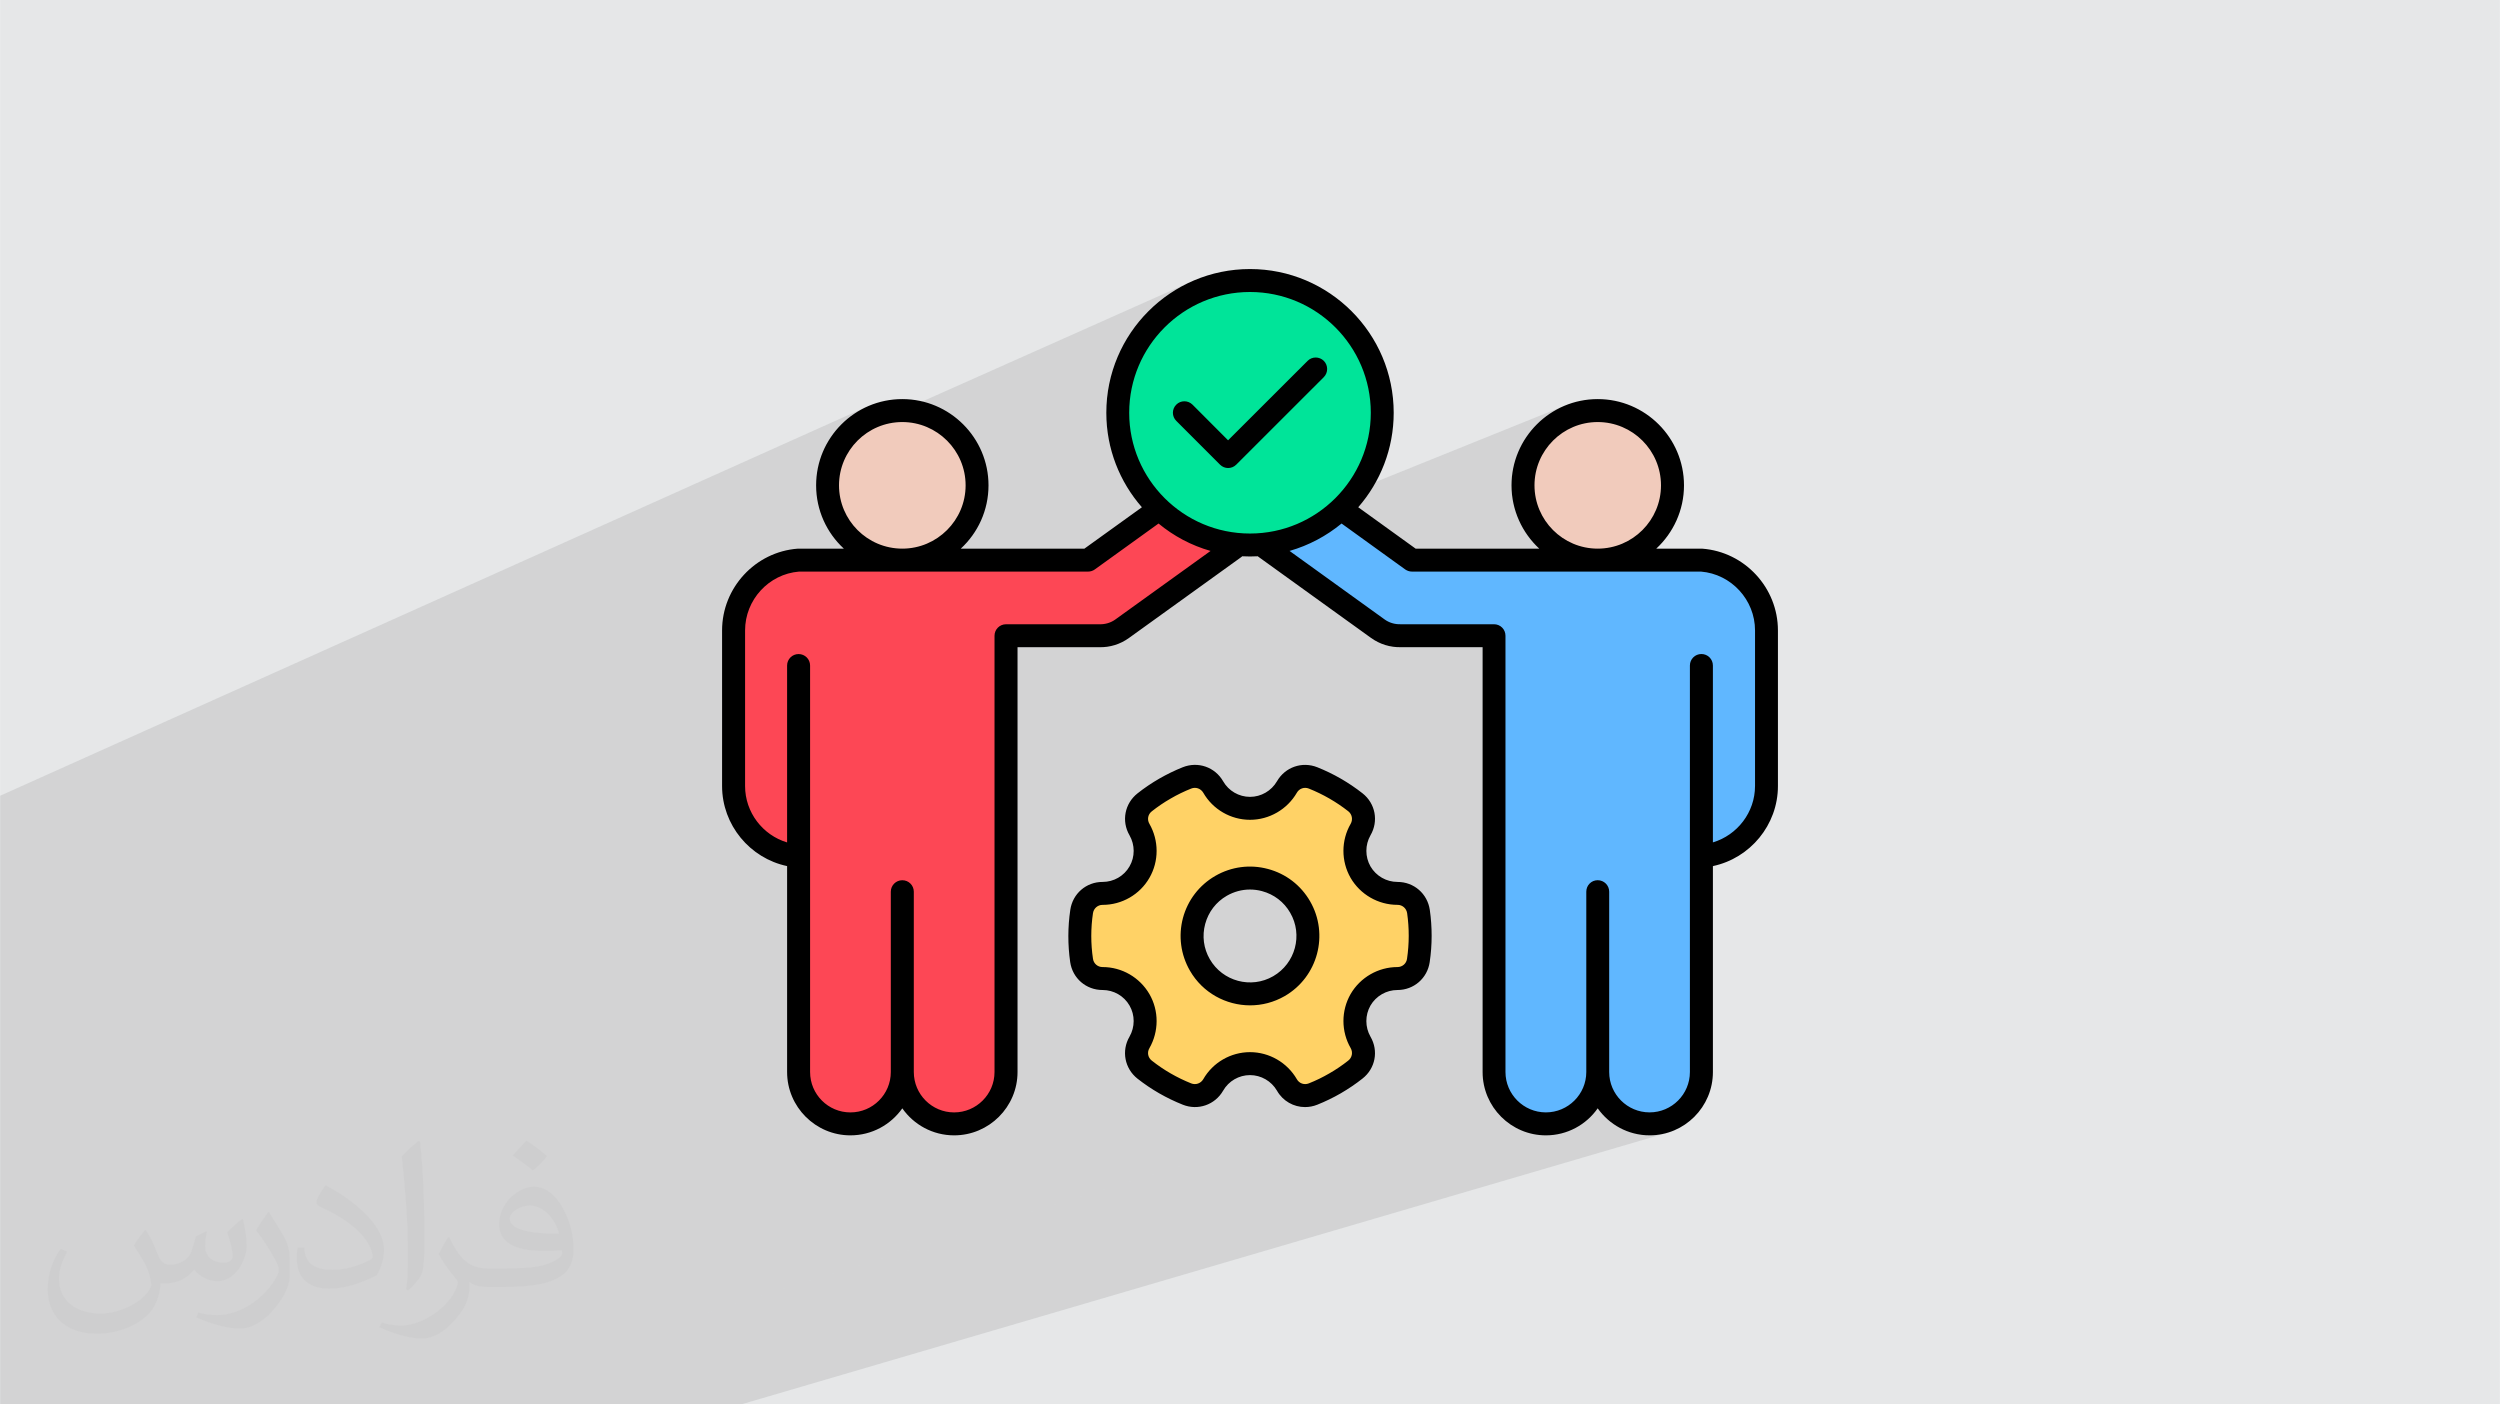 <?xml version="1.0" encoding="UTF-8"?>
<!DOCTYPE svg PUBLIC "-//W3C//DTD SVG 1.0//EN" "http://www.w3.org/TR/2001/REC-SVG-20010904/DTD/svg10.dtd">
<!-- Creator: CorelDRAW -->
<svg xmlns="http://www.w3.org/2000/svg" xml:space="preserve" width="3.708in" height="2.083in" version="1.0" style="shape-rendering:geometricPrecision; text-rendering:geometricPrecision; image-rendering:optimizeQuality; fill-rule:evenodd; clip-rule:evenodd"
viewBox="0 0 3702.73 2080.18"
 xmlns:xlink="http://www.w3.org/1999/xlink"
 xmlns:xodm="http://www.corel.com/coreldraw/odm/2003"
 enable-background="new 0 0 512 512">
 <defs>
  <style type="text/css">
   <![CDATA[
    .fil8 {fill:black}
    .fil6 {fill:#00E499}
    .fil5 {fill:#60B7FF}
    .fil0 {fill:#E6E7E8}
    .fil4 {fill:#F1CBBC}
    .fil3 {fill:#FD4755}
    .fil7 {fill:#FFD266}
    .fil2 {fill:#373435;fill-opacity:0.031}
    .fil1 {fill:#2B2A29;fill-opacity:0.102}
   ]]>
  </style>
 </defs>
 <g id="Layer_x0020_1">
  <polygon class="fil0" points="-0,0 3702.73,0 3702.73,2080.18 -0,2080.18 "/>
  <path class="fil1" d="M2537.01 1282.84l-341.15 112.36 0 -436.56 -120.83 0 -3 0.02 -2.98 -0.11 -2.96 -0.22 -2.93 -0.34 -2.91 -0.46 -2.88 -0.57 -2.85 -0.7 -2.81 -0.81 -2.78 -0.92 -2.74 -1.03 -2.7 -1.15 -2.66 -1.26 -2.62 -1.37 -2.57 -1.48 -2.52 -1.59 -2.47 -1.7 -33.13 -23.88 282.27 -108.41 -4.61 -4.49 -4.38 -4.72 -4.14 -4.94 -3.9 -5.15 -3.64 -5.34 -3.38 -5.53 -3.11 -5.71 -2.81 -5.88 -2.52 -6.04 -2.22 -6.19 -1.9 -6.33 -1.58 -6.46 -1.25 -6.58 -0.9 -6.69 -0.55 -6.8 -0.18 -6.89 0.17 -6.56 0.5 -6.48 0.81 -6.39 1.12 -6.29 1.43 -6.18 1.72 -6.06 2.01 -5.93 2.29 -5.8 2.56 -5.66 2.83 -5.51 3.08 -5.35 3.33 -5.19 3.56 -5.01 3.8 -4.83 4.02 -4.64 4.23 -4.44 4.44 -4.23 4.63 -4.02 4.82 -3.8 5.01 -3.57 5.18 -3.33 5.35 -3.08 5.5 -2.83 5.65 -2.56 -1247.32 503.22 0 -71 536.64 -220.77 85.17 -61.3 -3.03 -3.55 -2.96 -3.61 -2.88 -3.68 -2.8 -3.74 -2.72 -3.8 -2.64 -3.86 -2.56 -3.92 -2.47 -3.98 -2.39 -4.04 -2.3 -4.1 -2.21 -4.15 -2.12 -4.2 -2.03 -4.26 -1.94 -4.3 -1.84 -4.36 -1.75 -4.4 -1.65 -4.45 -1.56 -4.5 -1.45 -4.54 -1.36 -4.58 -1.26 -4.63 -1.15 -4.67 -1.05 -4.71 -0.95 -4.74 -0.84 -4.78 -0.73 -4.82 -0.62 -4.85 -0.51 -4.88 -0.4 -4.91 -0.29 -4.95 -0.17 -4.97 -0.06 -5 0.28 -10.94 0.82 -10.8 1.36 -10.64 1.88 -10.48 2.38 -10.29 2.87 -10.09 3.35 -9.89 3.82 -9.67 4.27 -9.43 4.71 -9.18 5.13 -8.92 5.54 -8.64 5.94 -8.35 6.33 -8.05 6.7 -7.73 7.05 -7.4 7.39 -7.05 7.73 -6.7 8.04 -6.33 8.35 -5.94 8.64 -5.54 8.91 -5.13 9.18 -4.71 9.43 -4.27 -544.42 242.64 2.99 -5.2 3.32 -5.19 3.56 -5.01 3.79 -4.83 4.01 -4.64 4.23 -4.44 4.43 -4.23 4.63 -4.02 4.82 -3.8 5.01 -3.57 5.18 -3.33 5.35 -3.08 5.51 -2.83 5.65 -2.56 -1286.67 577.53 0 24.81 0 46.89 0 65.01 0 2.45 0 29.01 0 38.77 0 66.08 0 21.62 0 87.14 0 1.19 0 2.77 0 3.46 0 1.77 0 18.88 0 13.17 0 5.15 0 53.51 0 64.69 0 62.09 0 3.27 0 8.08 0 37.41 0 9.78 0 0.43 0 8.79 0 29.2 0 4.61 0 2.54 0 2.36 0 17.8 0 49.01 0 3.23 0 6.99 0 5.13 0 14.93 0 17.39 0 15.72 0 0.04 0 30.16 0 22.89 0 0 0 1.19 0 2.03 20.84 0 14.9 0 22.58 0 13.19 0 111.87 0 0.51 0 5.24 0 2.59 0 3.66 0 8.23 0 1.05 0 120.07 0 5.91 0 31.86 0 31.1 0 32.14 0 101.16 0 6.38 0 75.54 0 418.96 -129.96 0 -0 -418.96 129.96 294.71 0 2.1 0 47.17 0 11.83 0 121.56 0 11.69 0 1373.2 -402.73 -8.98 2.32 -9.3 1.43 -9.58 0.48 -5.9 -0.18 -5.8 -0.54 -5.7 -0.89 -5.58 -1.23 -5.46 -1.56 -5.32 -1.88 -5.17 -2.18 -5.01 -2.47 -4.84 -2.76 -4.66 -3.03 -4.46 -3.29 -4.26 -3.54 -4.04 -3.78 -3.81 -4.01 -3.57 -4.23 -3.32 -4.43 -111.24 33.35 -1.97 -0.72 -8.19 -3.95 -7.73 -4.71 -7.22 -5.41 -6.66 -6.06 -6.05 -6.67 -5.4 -7.22 -4.7 -7.74 -3.95 -8.2 -3.16 -8.61 -2.31 -8.98 -1.42 -9.3 -0.48 -9.58 0 -191.96 351.31 -115.68 -10.16 2.61zm-1509.22 667.38l0 -0 1168.07 -362.34 -1168.07 362.35z"/>
  <path class="fil2" d="M215.96 1821.93c7.07,10.71 11.65,21.01 16.13,32.45 3.33,6.66 5.09,18.93 20.7,18.93 4.57,0 11.13,-1.35 16.95,-4.57 6.55,-3.44 11.54,-8.64 14.15,-16.53l6.24 -21.01 15.19 -7.49 1.04 1.04c-2.08,7.91 -2.59,15.5 -2.59,21.43 0,17.57 15.19,24.23 27.25,24.23 7.07,0 13.42,-3.44 13.42,-9.89 0,-8.32 -3.53,-22.47 -8.12,-35.16 7.07,-7.07 14.15,-14.15 22.26,-19.87l1.25 0.63c3.53,14.98 5.51,29.75 5.51,39.63 0,9.67 -4.27,20.39 -7.8,27.36 -7.28,13.73 -20.18,24.65 -35.78,24.65 -11.85,0 -25.06,-5.93 -34.12,-16.95l-0.52 0c-8.53,10.61 -21.74,20.18 -42.86,20.18l-6.55 0c-1.04,13.94 -4.05,23.81 -8.64,32.66 -12.58,24.54 -49.92,41.92 -85.08,41.92 -48.89,0 -73.43,-28.19 -73.43,-65.73 0,-23.19 7.59,-44.72 19.24,-60.01l9.56 3.95c-7.28,13.94 -12.17,27.04 -12.17,39.94 0,35.16 28.61,51.9 61.58,51.9 30.58,0 68.44,-19.45 75.31,-42.02 -2.59,-24.65 -11.85,-36.19 -26,-58.66 4.27,-7.49 9.78,-14.98 16.64,-22.98l1.25 0 0 0 0 0 -0.01 -0.04zm563.83 -132.3c10.3,6.45 20.39,14.04 30.27,22.78 -5.51,7.8 -12.38,14.88 -20.91,21.12 -9.89,-8.01 -19.76,-14.88 -29.86,-22.16 6.86,-7.7 13.63,-15.08 20.49,-21.74l0 0 0 0 0 0 0 0 0 0 0.01 0zm5.3 96.11c-16.64,0 -30.27,10.92 -30.27,19.03 0,17.38 33.28,22.78 73.12,22.56 -4.99,-20.39 -22.47,-41.61 -42.86,-41.61l0 0.01zm-37.35 92.99c21.64,0 40.57,-0.63 55.02,-4.27 16.13,-4.05 29.75,-12.17 29.75,-17.78 0,-1.46 0,-3.22 -0.52,-4.68 -9.05,0.83 -19.45,0.83 -28.5,0.83 -29.33,0 -51.79,-6.66 -60.64,-23.09 -2.19,-4.57 -3.74,-9.67 -3.74,-15.5 0,-15.92 6.86,-31.41 18.93,-42.13 10.08,-8.84 21.22,-14.35 32.55,-14.35 20.49,0 36.81,16.44 48.26,42.34 6.24,14.15 10.5,30.47 10.5,51.07 0,13.73 -3.74,25.27 -12.27,33.8 -15.92,15.4 -45.24,21.22 -90.17,21.22l-20.39 0 0 0 -5.3 0c-11.13,0 -19.14,-1.98 -25.48,-6.86l-1.04 0c0.31,2.59 0.52,5.09 0.52,7.49 0,10.08 -3.33,22.98 -10.08,33.28 -19.97,29.64 -41.61,42.53 -60.33,42.53 -18.93,0 -42.13,-7.28 -63.03,-16.75l3.74 -7.28c6.76,2.81 16.13,4.68 29.02,4.68 33.8,0 78.21,-32.45 83.72,-64.17 -1.25,-2.59 -3.53,-6.03 -6.76,-9.67 -9.89,-11.75 -16.13,-21.53 -21.95,-31.82 4.99,-9.89 9.56,-17.78 13.83,-24.96l1.77 -0.21c14.46,29.44 27.56,46.28 56.78,46.28l4.57 0 0 0 21.22 0 0 0 0 0 0 0 0 0 0 0 0.04 0zm-146.45 31.1c2.5,-13.52 2.7,-28.7 2.7,-42.86l0 -21.01c0,-39.21 -4.99,-96.2 -9.05,-133.34 7.07,-7.59 16.95,-16.53 24.75,-22.56l2.29 0.63c5.3,46.7 6.55,100.79 6.55,150.81 0,13.11 -0.52,25.9 -1.77,35.26 -0.73,11.85 -7.59,20.8 -22.26,34.53l-3.22 -1.46zm-150.71 -61.89c0.73,18.41 9.78,32.87 41.4,32.87 19.66,0 36.3,-5.09 54.71,-13.83 3.33,-1.46 5.09,-3.44 5.09,-5.09 0,-11.54 -8.84,-26.83 -23.71,-40.77 -14.46,-13.11 -33.6,-24.65 -51.48,-32.35 -6.14,-2.59 -8.12,-5.3 -8.12,-7.91 0,-5.3 7.07,-16.44 12.9,-24.44l1.98 -0.21c20.49,10.71 43.38,26.63 60.33,44.3 15.4,16.33 24.96,32.87 24.96,50.86 0,13.31 -4.05,25.79 -10.61,37.44 -22.47,11.33 -46.39,19.97 -70.1,19.97 -28.81,0 -48.47,-13.52 -48.47,-45.24 0,-3.44 0,-8.73 1.25,-15.61l9.89 0 0 0 0 0 0 0 0 0 0 0 -0.01 0zm-52.11 -52.32l17.89 28.92c6.55,10.71 12.69,22.37 12.69,40.77l0 23.5c0,19.03 -12.17,39.42 -31.82,59.6 -15.4,13.63 -29.02,19.45 -41.61,19.45 -18.72,0 -40.15,-5.82 -64.9,-16.44l2.81 -7.28c7.8,2.08 16.84,3.84 27.98,3.84 35.58,-0.21 71.97,-26.21 88.61,-57.93 1.98,-3.64 2.7,-7.07 2.7,-9.47 0,-3.64 -1.98,-7.7 -3.53,-11.33 -9.05,-17.05 -19.14,-32.66 -30.27,-47.12 5.82,-9.16 11.65,-17.99 17.99,-26.73l1.46 0.21 0 0 0 0 0 0 0 0 0 0 -0.01 0z"/>
  <g id="_1939112001248">
   <g>
    <path class="fil3" d="M1336.33 1587.88c0,42.24 -34.56,76.8 -76.8,76.8 -42.24,0 -76.8,-34.56 -76.8,-76.8l0 -319.74c-53.67,-4.03 -96.34,-49.19 -96.34,-103.85l0 -230.5c0,-54.65 42.67,-100.12 96.34,-104.14l428.78 0 151.19 -108.91c24.98,-18 60.16,-12.28 78.15,12.7 18,24.99 12.28,60.16 -12.71,78.16l-165.96 119.55c-10.31,7.43 -22.35,10.81 -34.2,10.48l-138.07 0 0 646.25c0,42.24 -34.56,76.8 -76.8,76.8 -42.24,0 -76.8,-34.56 -76.8,-76.8l0 0z"/>
    <circle class="fil4" cx="1336.33" cy="718.9" r="110.74"/>
    <circle class="fil4" cx="2366.4" cy="718.9" r="110.74"/>
    <path class="fil5" d="M2366.4 1587.88c0,42.24 34.56,76.8 76.8,76.8 42.24,0 76.8,-34.56 76.8,-76.8l0 -319.74c53.67,-4.03 96.34,-49.19 96.34,-103.85l0 -230.5c0,-54.65 -42.67,-100.12 -96.34,-104.14l-428.78 0 -151.19 -108.91c-24.99,-18 -60.16,-12.28 -78.16,12.7 -18,24.99 -12.28,60.16 12.71,78.16l165.96 119.55c10.31,7.43 22.35,10.81 34.2,10.48l138.07 0 0 646.25c0,42.24 34.56,76.8 76.8,76.8 42.24,0 76.8,-34.56 76.8,-76.8l0 0z"/>
    <circle class="fil6" transform="matrix(0.052 -0.323 0.323 0.052 1851.17 611.393)" r="599.27"/>
    <path class="fil7" d="M2100.84 1350.14c3.51,24.22 3.42,48.64 -0.07,72.49 -2.26,15.5 -15.35,26.79 -31.01,26.78 -21.79,-0.02 -42.98,11.27 -54.65,31.49 -11.68,20.23 -10.86,44.24 0.06,63.1 7.87,13.57 4.6,30.6 -7.73,40.3 -9.39,7.39 -19.41,14.2 -30.06,20.34 -10.65,6.15 -21.55,11.43 -32.64,15.87 -14.57,5.83 -30.94,0.14 -38.77,-13.46 -10.87,-18.89 -31.26,-31.61 -54.61,-31.61 -23.35,0 -43.73,12.71 -54.6,31.59 -7.82,13.57 -24.15,19.26 -38.7,13.47 -22.4,-8.9 -43.59,-21.04 -62.81,-36.18 -12.32,-9.71 -15.57,-26.72 -7.7,-40.3 10.93,-18.86 11.75,-42.88 0.07,-63.11 -11.68,-20.23 -32.9,-31.53 -54.7,-31.49 -15.68,0.02 -28.79,-11.3 -31.04,-26.82 -3.51,-24.23 -3.42,-48.64 0.07,-72.49 2.26,-15.5 15.35,-26.8 31.02,-26.78 21.78,0.02 42.98,-11.27 54.65,-31.49 11.68,-20.23 10.85,-44.24 -0.07,-63.09 -7.86,-13.58 -4.6,-30.6 7.73,-40.3 9.39,-7.38 19.42,-14.19 30.06,-20.34 10.65,-6.15 21.55,-11.43 32.64,-15.87 14.57,-5.83 30.94,-0.14 38.76,13.46 10.87,18.89 31.26,31.61 54.61,31.61 23.35,0 43.73,-12.71 54.6,-31.59 7.81,-13.57 24.14,-19.25 38.7,-13.47 22.39,8.9 43.59,21.03 62.81,36.18 12.32,9.71 15.57,26.72 7.7,40.29 -10.93,18.86 -11.75,42.88 -0.07,63.11 11.68,20.23 32.9,31.53 54.7,31.5 15.68,-0.03 28.79,11.3 31.04,26.82l0 0zm-175.18 -6.67c-23.69,-41.03 -76.15,-55.09 -117.19,-31.4 -41.03,23.69 -55.09,76.15 -31.4,117.18 23.69,41.03 76.16,55.09 117.19,31.4 41.03,-23.69 55.09,-76.16 31.4,-117.18z"/>
    <path class="fil8" d="M2083.95 1420.16c-0.96,7.11 -7.01,12.24 -14.17,12.24 -28.5,0 -55.08,15.33 -69.41,39.99 -14.16,24.72 -14.16,55.42 0.16,80.13 3.5,6.23 2.07,13.97 -3.66,18.43 -8.75,6.94 -18.15,13.33 -28.02,18.97 -9.71,5.65 -19.9,10.65 -30.41,14.79 -6.69,2.65 -14.16,0.1 -17.67,-6.16 -14.33,-24.75 -40.91,-40.12 -69.41,-40.12 -28.49,0 -55.08,15.37 -69.25,40.12 -3.66,6.23 -11.14,8.81 -17.83,6.16 -21.02,-8.4 -40.75,-19.75 -58.42,-33.76 -5.73,-4.46 -7.16,-12.21 -3.5,-18.39 14.16,-24.72 14.32,-55.45 0,-80.17 -14.33,-24.65 -40.76,-39.99 -69.25,-39.99 -0.16,0 -0.16,0 -0.16,0 -7.16,0 -13.21,-5.13 -14.16,-12.24 -3.35,-22.4 -3.35,-45.15 0,-67.63 1.11,-7.07 7,-12.24 14.16,-12.24l0.16 0c28.5,0 55.08,-15.3 69.25,-39.99 14.32,-24.71 14.16,-55.38 0,-80.1 -3.66,-6.22 -2.23,-13.98 3.5,-18.43 8.75,-6.93 18.15,-13.33 28.02,-18.97 9.71,-5.68 20.06,-10.65 30.4,-14.79 6.69,-2.69 14.17,-0.1 17.83,6.12 14.17,24.75 40.75,40.15 69.25,40.15 28.5,0 55.08,-15.37 69.41,-40.12 3.5,-6.22 10.98,-8.81 17.67,-6.16 21.02,8.39 40.76,19.76 58.58,33.72 5.57,4.45 7,12.2 3.5,18.42 -14.33,24.72 -14.33,55.42 -0.16,80.13 14.33,24.68 40.91,39.98 69.41,39.98l0.16 0c7.17,0 13.06,5.17 14.17,12.28 3.18,22.37 3.18,45.12 -0.16,67.59l0 0zm-14.01 -113.86c-0.16,0.03 -0.16,0.03 -0.16,0 -16.4,0 -31.68,-8.77 -39.96,-22.98 -8.12,-14.21 -8.12,-31.86 0,-46.07 12.26,-21.01 7.32,-47.16 -11.78,-62.19 -20.37,-16.01 -42.98,-29.03 -67.02,-38.62 -22.6,-8.94 -47.6,-0.2 -59.7,20.77 -8.28,14.25 -23.56,23.09 -39.96,23.09 -16.4,0 -31.68,-8.84 -39.8,-23.09 -12.1,-21.05 -37.25,-29.78 -59.85,-20.77 -11.94,4.76 -23.56,10.47 -34.86,16.93 -11.14,6.45 -21.97,13.74 -32,21.69 -19.1,15.02 -24.2,41.17 -11.94,62.19 8.12,14.21 8.28,31.85 0,46.07 -8.12,14.21 -23.4,22.98 -39.8,22.98 -0.16,0 -0.16,0 -0.16,0 -24.2,0 -44.26,17.38 -47.76,41.34 -3.82,25.7 -3.82,51.74 -0.16,77.38 3.5,24 23.56,41.37 47.92,41.37l0.15 0c16.4,0 31.68,8.81 39.8,22.99 8.28,14.21 8.12,31.89 0,46.1 -12.26,21.01 -7.17,47.16 11.78,62.19 20.37,16.01 42.98,29 67.18,38.62 22.45,8.94 47.6,0.2 59.7,-20.78 8.12,-14.24 23.4,-23.08 39.8,-23.08 16.4,0 31.68,8.84 39.96,23.08 8.75,15.47 24.84,24.28 41.55,24.28 6.05,0 12.26,-1.13 18.15,-3.5 11.94,-4.8 23.72,-10.47 34.86,-16.93 11.14,-6.46 21.97,-13.77 31.99,-21.69 19.27,-15.03 24.2,-41.17 11.94,-62.18 -8.12,-14.21 -8.12,-31.89 0,-46.1 8.28,-14.18 23.56,-22.99 39.96,-22.99 24.2,0 44.26,-17.37 47.76,-41.3 3.82,-25.74 3.82,-51.78 0.16,-77.38 -3.5,-24.01 -23.55,-41.41 -47.75,-41.41l0 0zm-184.19 139.64c32.79,-18.97 44.26,-61.13 25.15,-93.97 -9.07,-15.91 -24.03,-27.31 -41.7,-32.03 -5.89,-1.6 -11.94,-2.37 -17.99,-2.37 -11.78,0 -23.56,3.13 -34.23,9.25 -15.92,9.18 -27.22,24 -32,41.75 -4.78,17.74 -2.39,36.27 6.84,52.18 18.94,32.84 61.13,44.17 93.92,25.19l0 0zm-7.8 -158.84c-26.42,-7.11 -54.13,-3.47 -78,10.26 -23.72,13.7 -40.76,35.87 -47.92,62.39 -7,26.52 -3.34,54.23 10.35,78 18.94,32.94 53.65,51.37 89.15,51.37 17.51,0 35.02,-4.42 51.26,-13.74 49.03,-28.35 65.91,-91.31 37.57,-140.41 -13.69,-23.77 -35.82,-40.77 -62.4,-47.87l0 0zm82.78 -752.57c6.53,6.63 6.53,17.41 0,24.03l-129.74 129.67c-3.34,3.33 -7.64,5 -12.1,5 -4.3,0 -8.6,-1.67 -11.94,-5l-64.79 -64.83c-6.69,-6.63 -6.69,-17.41 0,-24.04 6.53,-6.63 17.35,-6.63 24.03,0l52.7 52.83 117.8 -117.67c6.53,-6.63 17.35,-6.63 24.04,-0l0 0zm638.68 629.76l0 -230.52c0,-45.28 -35.18,-83.46 -80.07,-87.14l-428.07 0c-3.66,0 -7.01,-1.12 -10.03,-3.2l-94.24 -68c-22.45,18.46 -48.55,32.43 -77.05,40.6l140.57 101.31c6.84,5 15.12,7.52 23.72,7.28l0.48 0 138.02 0c9.55,0 17.03,7.58 17.03,17l0 646.24c0,32.98 26.9,59.81 59.86,59.81 32.95,0 59.85,-26.83 59.85,-59.81l0 -267.1c0,-9.42 7.48,-17 16.88,-17 9.4,0 17.03,7.58 17.03,17l0 267.09c0,32.98 26.9,59.81 59.86,59.81 32.95,0 59.7,-26.83 59.7,-59.81l0 -602.11c0,-9.42 7.64,-17.01 17.03,-17.01 9.4,0 17.03,7.58 17.03,17.01l0 262.02c36.13,-10.81 62.4,-44.51 62.4,-83.5l-0 0zm-926.98 -552.89c0,98.63 80.23,178.86 178.93,178.86 98.7,0 178.93,-80.23 178.93,-178.86 0,-98.67 -80.23,-178.9 -178.93,-178.9 -98.7,0 -178.93,80.24 -178.93,178.9zm-20.22 305.95l140.73 -101.31c-28.65,-8.16 -54.76,-22.14 -77.05,-40.6l-94.4 68c-2.87,2.08 -6.37,3.2 -9.87,3.2l-428.23 0c-44.89,3.68 -79.91,41.85 -79.91,87.14l0 230.52c0,39 26.11,72.69 62.24,83.5l0 -262.03c0,-9.42 7.64,-17 17.03,-17 9.39,0 17.03,7.58 17.03,17l0 602.11c0,32.98 26.74,59.81 59.7,59.81 33.11,0 59.86,-26.83 59.86,-59.81l0 -267.09c0,-9.42 7.65,-17.01 17.03,-17.01 9.4,0 17.04,7.58 17.04,17.01l0 267.09c0,32.98 26.74,59.81 59.7,59.81 32.95,0 59.85,-26.83 59.85,-59.81l0 -646.24c0,-9.42 7.64,-17 17.03,-17l138.02 0 0.48 0c8.59,0.24 16.87,-2.28 23.72,-7.28l0 0zm-409.6 -198.45c0,-51.71 42.03,-93.76 93.76,-93.76 51.58,0 93.76,42.06 93.76,93.76 0,51.68 -42.18,93.74 -93.76,93.74 -51.74,0 -93.76,-42.06 -93.76,-93.74zm1030.14 0c0,-51.71 42.03,-93.76 93.6,-93.76 51.74,0 93.77,42.06 93.77,93.76 0,51.68 -42.03,93.74 -93.77,93.74 -51.58,0 -93.6,-42.06 -93.6,-93.74zm248.5 93.77c-0.32,-0.03 -0.79,-0.03 -1.27,-0.03l-66.86 0c25.15,-23.36 41.07,-56.74 41.07,-93.74 0,-70.44 -57.31,-127.77 -127.83,-127.77 -70.36,0 -127.67,57.32 -127.67,127.77 0,36.99 15.92,70.38 41.07,93.74l-183.07 0 -85.01 -61.3c32.64,-37.47 52.53,-86.42 52.53,-139.94 0,-117.4 -95.51,-212.9 -212.84,-212.9 -117.33,0 -212.84,95.5 -212.84,212.9 0,53.51 19.9,102.47 52.69,139.94l-85.17 61.3 -183.07 0c25.31,-23.36 41.07,-56.74 41.07,-93.74 0,-70.44 -57.31,-127.77 -127.67,-127.77 -70.52,0 -127.67,57.32 -127.67,127.77 0,36.99 15.76,70.38 41.07,93.74l-67.02 0c-0.48,0 -0.8,0 -1.27,0.03 -62.88,4.73 -112.07,57.9 -112.07,121.1l0 230.52c0,57.66 41.23,106.96 96.31,118.55l0 305.03c0,51.71 42.19,93.81 93.76,93.81 31.84,0 59.86,-15.85 76.89,-40.02 16.87,24.18 45.05,40.02 76.73,40.02 51.74,0 93.92,-42.09 93.92,-93.81l0 -629.24 120.83 -0c15.92,0.48 31.36,-4.36 44.26,-13.7l166.04 -119.57c0.64,-0.44 1.12,-0.92 1.75,-1.4 3.82,0.2 7.64,0.31 11.46,0.31 3.82,0 7.64,-0.11 11.46,-0.31 0.63,0.47 1.27,0.95 1.91,1.42l165.88 119.54c13.06,9.36 28.34,14.11 44.41,13.71l120.83 -0 0 629.24c0,51.71 42.03,93.81 93.76,93.81 31.68,0 59.85,-15.85 76.73,-40.02 17.04,24.17 45.21,40.02 76.89,40.02 51.74,0 93.76,-42.09 93.76,-93.81l0 -305.03c55.08,-11.59 96.31,-60.89 96.31,-118.55l0 -230.51c0,-63.21 -49.19,-116.38 -112.07,-121.1l0 0z"/>
   </g>
  </g>
 </g>
</svg>
